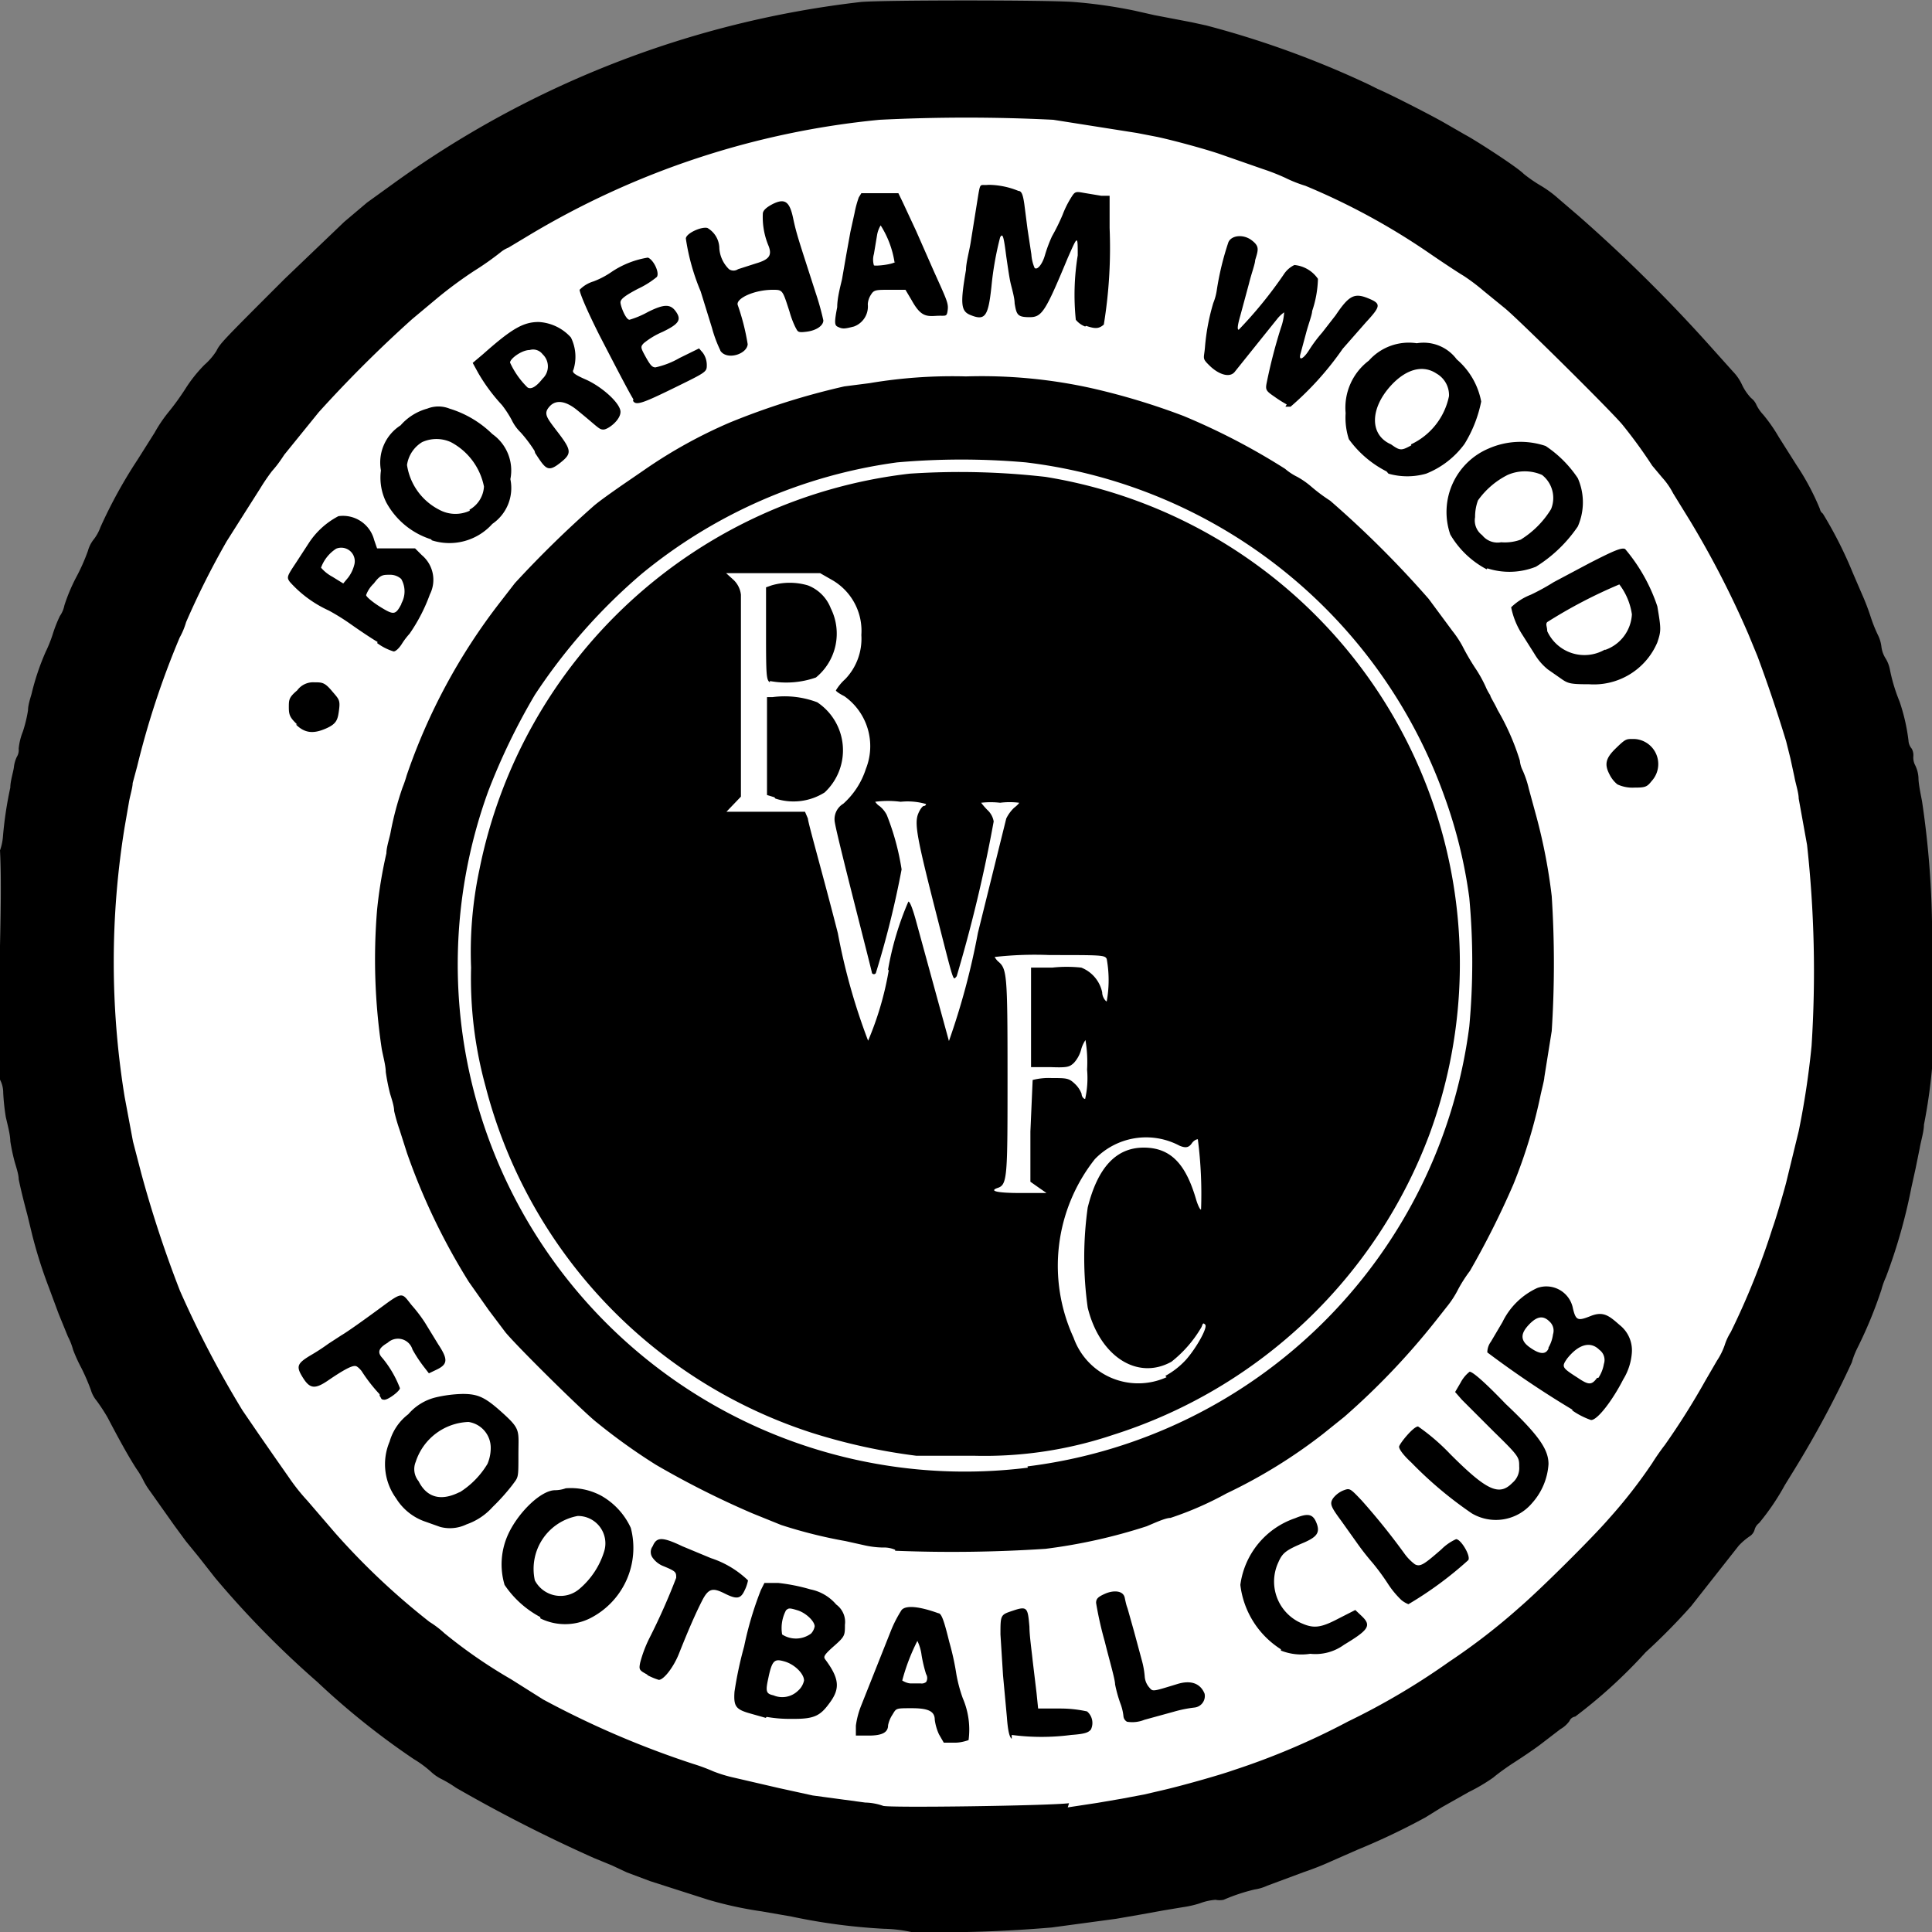 <?xml version="1.0" encoding="iso-8859-1"?>
<svg xmlns="http://www.w3.org/2000/svg" width="60" height="60" xmlns:v="https://vecta.io/nano"><rect width="100%" height="100%" fill="#808080" stroke="none"/><circle cx="30.01" cy="30" r="27.01" fill="#fff"/><path d="M28.3 60a4.46 4.46 0 0 0-.85-.1 18.48 18.48 0 0 1-2.87-.38l-.92-.16A11.88 11.88 0 0 1 22 59l-1-.32-.81-.26-.72-.27-.47-.22-.56-.23a46.71 46.71 0 0 1-4.28-2.18 3.72 3.72 0 0 0-.43-.26 1.39 1.39 0 0 1-.35-.24 3.41 3.41 0 0 0-.53-.39 23.56 23.56 0 0 1-3-2.4A29.32 29.32 0 0 1 6.68 49l-.51-.65-.4-.49-.36-.49-.75-1.06a2.18 2.18 0 0 1-.2-.32 2.55 2.55 0 0 0-.22-.37c-.2-.31-.45-.74-.9-1.6A5.68 5.68 0 0 0 3 43.5a.94.94 0 0 1-.18-.34 6.63 6.63 0 0 0-.29-.67 4.9 4.9 0 0 1-.26-.57 2 2 0 0 0-.16-.41l-.29-.71-.3-.81A14.54 14.54 0 0 1 1 38.35l-.15-.62q-.18-.67-.27-1.11c0-.16-.09-.41-.13-.56a6 6 0 0 1-.13-.62c0-.2-.09-.53-.14-.75a6.85 6.85 0 0 1-.08-.75.87.87 0 0 0-.1-.41v-.05c-.13-2 .1-5.22 0-7.07A1.69 1.69 0 0 0 .09 26a11.78 11.78 0 0 1 .23-1.54c0-.2.09-.48.11-.62a1 1 0 0 1 .09-.33.41.41 0 0 0 .06-.26 1.92 1.92 0 0 1 .13-.53 4.21 4.21 0 0 0 .16-.66c0-.17.08-.4.11-.51a7.6 7.6 0 0 1 .44-1.31 4.11 4.11 0 0 0 .21-.52 4.3 4.3 0 0 1 .23-.59.86.86 0 0 0 .14-.33 5.51 5.51 0 0 1 .36-.86 6.11 6.11 0 0 0 .37-.83 1 1 0 0 1 .19-.37 1.38 1.38 0 0 0 .2-.37 15 15 0 0 1 1.15-2.09l.53-.84a4.46 4.46 0 0 1 .44-.65 7.89 7.89 0 0 0 .52-.72 4.4 4.4 0 0 1 .59-.74 2 2 0 0 0 .37-.43c.12-.24.18-.3 2.11-2.23l1.86-1.78.71-.6.79-.57A30.75 30.75 0 0 1 26.75.06c.72-.06 5.75-.06 6.57 0a15.22 15.22 0 0 1 1.91.27l.62.14L37 .69l.46.1a29.36 29.36 0 0 1 5.06 1.84l.26.13c.4.17 1.65.81 2.07 1.05l.66.38c.29.15 1.61 1 1.81 1.21a4.41 4.41 0 0 0 .52.36 3.54 3.54 0 0 1 .56.41l.63.54a47.87 47.87 0 0 1 4.18 4.15l.61.68a1.48 1.48 0 0 1 .29.43 1.59 1.59 0 0 0 .27.39.53.53 0 0 1 .17.22 1.25 1.25 0 0 0 .21.3 5 5 0 0 1 .48.69l.55.87a7.67 7.67 0 0 1 .73 1.37.22.22 0 0 0 .09.14 12.79 12.79 0 0 1 .93 1.84l.28.65a7.28 7.28 0 0 1 .28.73 4.42 4.42 0 0 0 .23.57 1.11 1.11 0 0 1 .1.35.88.88 0 0 0 .13.36 1 1 0 0 1 .13.33 5.28 5.28 0 0 0 .3 1 5.92 5.92 0 0 1 .28 1.22.42.42 0 0 0 .1.25.42.42 0 0 1 .05.25.51.51 0 0 0 .06.27 1 1 0 0 1 .1.39c0 .18.07.51.11.72a28.41 28.41 0 0 1 .31 3.74v4.57a17 17 0 0 1-.25 1.74c0 .21-.1.53-.13.72l-.13.64-.13.59a17.24 17.24 0 0 1-.79 2.78 2.39 2.39 0 0 0-.14.39 13.44 13.44 0 0 1-.75 1.82 2.59 2.59 0 0 0-.17.44 31.37 31.37 0 0 1-1.76 3.29l-.32.52a7.43 7.43 0 0 1-.8 1.18.38.38 0 0 0-.14.21.36.36 0 0 1-.15.2A2 2 0 0 0 54 48l-1 1.27-.48.61a19.35 19.35 0 0 1-1.41 1.43 15.74 15.74 0 0 1-2.19 2 .23.23 0 0 0-.18.14.89.89 0 0 1-.28.25l-.6.46c-.18.14-.55.39-.83.57s-.56.39-.65.47a5.54 5.54 0 0 1-.76.45l-.85.48-.5.31a21 21 0 0 1-2.1 1l-.82.36a9 9 0 0 1-.86.34l-1.13.42a1.46 1.46 0 0 1-.4.12A5.76 5.76 0 0 0 38 59a.63.63 0 0 1-.25 0 1.76 1.76 0 0 0-.49.11 3.25 3.25 0 0 1-.53.12l-.6.1-.72.13-.75.13-2 .27a41 41 0 0 1-4.36.14zm4.86-3.87l.92-.14.76-.13.69-.13.56-.13c.57-.13 1.78-.47 2.2-.62a22.53 22.53 0 0 0 3.58-1.52A21.92 21.92 0 0 0 45 51.61a19.75 19.75 0 0 0 2.2-1.7c.65-.56 2.25-2.15 2.76-2.74a15.6 15.6 0 0 0 1.35-1.73c.13-.21.31-.46.39-.56a22.81 22.81 0 0 0 1.26-2l.36-.62a2.15 2.15 0 0 0 .24-.48 1.74 1.74 0 0 1 .19-.41 23.21 23.21 0 0 0 1.3-3.24c.09-.24.34-1.09.42-1.4l.39-1.6a25.76 25.76 0 0 0 .4-2.65 36 36 0 0 0-.14-6.24l-.26-1.44c0-.18-.1-.48-.13-.66l-.13-.6-.13-.52a45.34 45.34 0 0 0-.89-2.64l-.28-.68a29.19 29.19 0 0 0-1.81-3.52l-.53-.86a2.27 2.27 0 0 0-.34-.49l-.31-.37a15 15 0 0 0-.94-1.29c-.44-.51-3.28-3.32-3.65-3.61l-.65-.53a6.09 6.09 0 0 0-.61-.46c-.17-.1-.67-.43-1.12-.74a21.08 21.08 0 0 0-3.8-2.06 4.13 4.13 0 0 1-.63-.25 6.69 6.69 0 0 0-.69-.27l-1.29-.45c-.42-.15-1.48-.44-2-.55l-.62-.12-2.6-.41a53.81 53.81 0 0 0-5.39 0 26 26 0 0 0-10.93 3.61l-.6.36a.93.93 0 0 0-.25.15 9 9 0 0 1-.81.57 13.17 13.17 0 0 0-1.14.84l-.79.66a39.42 39.42 0 0 0-2.9 2.89l-1.07 1.32c-.21.32-.28.39-.39.52a6.18 6.18 0 0 0-.36.53l-.47.74-.57.9a25.37 25.37 0 0 0-1.26 2.51 2.3 2.3 0 0 1-.2.48 26.24 26.24 0 0 0-1.32 4l-.14.52c0 .14-.09.42-.12.62l-.13.75a26.11 26.11 0 0 0 0 8.37l.26 1.39.26 1a36.1 36.1 0 0 0 1.2 3.64 31.7 31.7 0 0 0 1.94 3.71l.52.76.5.72.42.6a6.17 6.17 0 0 0 .58.73l.86 1a22.17 22.17 0 0 0 2.93 2.76 3 3 0 0 1 .46.35 15.5 15.5 0 0 0 2.07 1.43l1 .63a28.41 28.41 0 0 0 4.66 2 5.81 5.81 0 0 1 .62.23 4.31 4.31 0 0 0 .66.2l1.38.32 1.05.23 1.63.22a1.79 1.79 0 0 1 .55.1c.08.07 5.17 0 5.78-.08zm-4-2.27a1.59 1.59 0 0 1-.13-.45c0-.26-.19-.36-.71-.36s-.48 0-.61.21a.92.92 0 0 0-.13.32c0 .22-.18.32-.6.32h-.4v-.31a2.61 2.61 0 0 1 .16-.61l.93-2.34A3.82 3.82 0 0 1 28 50c.13-.15.53-.12 1.14.1.1 0 .18.24.34.89a8.17 8.17 0 0 1 .22 1 4.5 4.5 0 0 0 .2.75 2.47 2.47 0 0 1 .18 1.3s-.21.08-.41.08h-.36zm-.4-1.62a.24.24 0 0 0 0-.25 4.34 4.34 0 0 1-.14-.59 1.4 1.4 0 0 0-.13-.44 6.2 6.2 0 0 0-.47 1.23s.12.08.25.09h.32a.22.22 0 0 0 .19-.06zM31.42 54c-.07-.05-.12-.25-.15-.67l-.12-1.3-.08-1.27c0-.63 0-.61.42-.75s.43-.06.48.51c0 .27.07.75.1 1.05l.12 1 .05.49h.72a3.84 3.84 0 0 1 .8.09.47.47 0 0 1 .12.56c-.08.1-.2.14-.61.17a7.1 7.1 0 0 1-1.85 0zm3.58-.53a.22.22 0 0 1-.11-.17 1.56 1.56 0 0 0-.1-.41 4.18 4.18 0 0 1-.16-.58c0-.16-.18-.76-.32-1.33a11.17 11.17 0 0 1-.27-1.2c0-.13.06-.19.29-.29s.55-.11.6.13.06.25.09.34l.2.71.24.89a2.67 2.67 0 0 1 .09.5.58.58 0 0 0 .12.32c.14.16.07.17.89-.08.45-.14.73 0 .85.3a.36.36 0 0 1-.32.43 3.92 3.92 0 0 0-.64.13l-.91.25a1 1 0 0 1-.54.06zm-11.22-.12l-.46-.13c-.47-.13-.54-.22-.51-.68a11.86 11.86 0 0 1 .3-1.41 10.55 10.55 0 0 1 .52-1.75l.11-.22h.43a5.79 5.79 0 0 1 1 .2 1.41 1.41 0 0 1 .8.47.67.67 0 0 1 .27.63c0 .33 0 .36-.34.66s-.33.34-.26.43c.42.57.45.88.15 1.3s-.47.54-1.18.53a4.11 4.11 0 0 1-.8-.06zm1-.84a.58.58 0 0 0 .19-.32c0-.21-.29-.5-.6-.59s-.39-.06-.51.52c-.09.41-.07.48.16.53a.7.7 0 0 0 .76-.14zm.41-1.78a.45.45 0 0 0 .11-.22c0-.16-.27-.42-.53-.5s-.28-.07-.36 0a1.18 1.18 0 0 0-.12.75.79.79 0 0 0 .9-.03zM20.09 52c-.24-.13-.25-.15-.21-.36a3.92 3.92 0 0 1 .29-.77A19.67 19.67 0 0 0 21 49c0-.18 0-.2-.44-.38a.75.75 0 0 1-.29-.24.3.3 0 0 1 0-.36c.12-.29.29-.3.92 0l.89.37a3 3 0 0 1 1.15.69 1.19 1.19 0 0 1-.11.32c-.12.26-.25.27-.61.09s-.5-.18-.7.21-.42.89-.73 1.67c-.17.42-.47.8-.62.8a2 2 0 0 1-.34-.14zm19.69-.78a2.75 2.75 0 0 1-1.26-2 2.54 2.54 0 0 1 1.7-2.07c.41-.17.56-.13.67.16s0 .42-.38.59c-.57.24-.68.32-.81.62a1.41 1.41 0 0 0 .74 1.9c.37.16.59.13 1.14-.16l.51-.26.19.18c.32.3.24.43-.54.9a1.51 1.51 0 0 1-1.05.28 1.73 1.73 0 0 1-.91-.1zm-23-1a3.08 3.08 0 0 1-1.11-1 2.24 2.24 0 0 1 .12-1.59c.31-.66 1-1.34 1.44-1.35a1 1 0 0 0 .34-.06 2 2 0 0 1 1.1.23 2.21 2.21 0 0 1 .92 1 2.45 2.45 0 0 1-1.27 2.81 1.74 1.74 0 0 1-1.54 0zm1.22-.88a2.48 2.48 0 0 0 .76-1.15.85.85 0 0 0-.82-1.11 1.67 1.67 0 0 0-1.33 2 .9.9 0 0 0 1.39.26zm25.52.35a2.82 2.82 0 0 1-.42-.51 7.1 7.1 0 0 0-.47-.64 8 8 0 0 1-.5-.64l-.47-.66c-.34-.46-.37-.54-.26-.71a.78.78 0 0 1 .31-.24c.21-.08.21-.08.58.31a21 21 0 0 1 1.32 1.64 1.53 1.53 0 0 0 .33.34c.17.09.29 0 .82-.46a1.55 1.55 0 0 1 .46-.32c.15 0 .46.52.38.65a11.36 11.36 0 0 1-1.86 1.37.82.82 0 0 1-.22-.13zM27.8 48.13a.87.87 0 0 0-.39-.07 2.85 2.85 0 0 1-.52-.06l-.63-.14a14.92 14.92 0 0 1-2-.5l-.89-.36a27.46 27.46 0 0 1-3-1.51 18.43 18.43 0 0 1-1.83-1.31c-.37-.28-2.44-2.32-2.84-2.8l-.52-.69-.62-.88a20 20 0 0 1-1.92-4l-.23-.72a5.72 5.72 0 0 1-.17-.59c0-.16-.09-.41-.13-.55a6.43 6.43 0 0 1-.13-.66c0-.21-.1-.55-.13-.75a18.71 18.71 0 0 1-.14-4.28A14.24 14.24 0 0 1 12 26.5c0-.19.1-.48.13-.65a9.83 9.83 0 0 1 .37-1.39 3.69 3.69 0 0 0 .13-.38 18.52 18.52 0 0 1 2.88-5.35l.48-.62a33.25 33.25 0 0 1 2.44-2.39c.17-.15.57-.43.87-.64l.7-.48a15.11 15.11 0 0 1 2.67-1.48A22.56 22.56 0 0 1 26.22 12l.78-.1a15.42 15.42 0 0 1 3-.21 15.75 15.75 0 0 1 3.92.37 21.26 21.26 0 0 1 2.84.86 20.69 20.69 0 0 1 3.15 1.64 1.79 1.79 0 0 0 .38.25 2.55 2.55 0 0 1 .43.3 5.3 5.3 0 0 0 .59.44 31.47 31.47 0 0 1 3.06 3.05l.74 1a3.2 3.2 0 0 1 .3.45 7.22 7.22 0 0 0 .4.69 4 4 0 0 1 .33.59 1.52 1.52 0 0 0 .14.26c0 .05.14.26.23.46a7.48 7.48 0 0 1 .69 1.57.87.87 0 0 0 .09.31 3.11 3.11 0 0 1 .19.57l.24.88a17.27 17.27 0 0 1 .47 2.45 32.54 32.54 0 0 1 0 4.19l-.23 1.44c0 .07-.06.3-.11.52a16 16 0 0 1-.85 2.8 26.46 26.46 0 0 1-1.35 2.69 4.39 4.39 0 0 0-.36.56 3.05 3.05 0 0 1-.3.48l-.41.52A22.48 22.48 0 0 1 41.75 44l-.66.53a16.17 16.17 0 0 1-3 1.85 10.33 10.33 0 0 1-1.74.76c-.16 0-.5.16-.74.26a17 17 0 0 1-3.14.7 44.31 44.31 0 0 1-4.67.06zm4.11-2.59a15.8 15.8 0 0 0 13.72-13.66 21.74 21.74 0 0 0 0-4 15 15 0 0 0-.77-3.14 15.81 15.81 0 0 0-13-10.38 22.77 22.77 0 0 0-4 0 15.82 15.82 0 0 0-7.93 3.46 17.81 17.81 0 0 0-3.32 3.76 19.85 19.85 0 0 0-1.45 3 15.75 15.75 0 0 0 16.76 21zm-3.45-.33a18.3 18.3 0 0 1-3.27-.72 15.33 15.33 0 0 1-10.11-10.75 12.62 12.62 0 0 1-.45-3.69 12.33 12.33 0 0 1 .26-3.05 15.43 15.43 0 0 1 13.36-12.29 23.54 23.54 0 0 1 4.22.1 15.32 15.32 0 0 1 11.93 20.4 15.48 15.48 0 0 1-9.83 9.35 12.52 12.52 0 0 1-4.3.65zm7.73-2.48a2.47 2.47 0 0 0 .64-.5c.32-.36.68-1 .6-1.09s-.08 0-.12.08a3.8 3.8 0 0 1-.93 1.07c-1.06.59-2.23-.17-2.6-1.68a11.19 11.19 0 0 1 0-3.11c.31-1.24.88-1.86 1.74-1.86s1.31.54 1.62 1.59c.06.21.14.36.16.33a13.27 13.27 0 0 0-.1-2.18s-.1 0-.19.13-.19.15-.38.07A2.21 2.21 0 0 0 34 36a5.34 5.34 0 0 0-.66 5.54 2.13 2.13 0 0 0 2.89 1.23zm-3.92-5.84L32 36.7v-1.56l.07-1.6a2 2 0 0 1 .59-.06c.44 0 .53 0 .7.16a.83.83 0 0 1 .23.33c0 .09.07.16.11.16a2.93 2.93 0 0 0 .06-.91 4.09 4.09 0 0 0-.05-.92s-.09.13-.13.28a1 1 0 0 1-.23.43c-.14.13-.21.15-.74.13h-.59v-3.09h.66a4.18 4.18 0 0 1 .9 0 1.06 1.06 0 0 1 .65.77c0 .15.11.28.14.28a3.69 3.69 0 0 0 0-1.32c-.06-.12-.15-.12-1.77-.12a11.14 11.14 0 0 0-1.71.06s.05.09.11.14c.27.23.29.38.29 3.52s0 3.41-.3 3.51 0 .16.7.16h.81zm-4.69-6.78a9.29 9.29 0 0 1 .63-2.11c.05 0 .14.23.26.68l1 3.65a22.38 22.38 0 0 0 .9-3.36l.88-3.55a1.17 1.17 0 0 1 .24-.33c.09-.07.16-.14.16-.16a2.36 2.36 0 0 0-.59 0 2.63 2.63 0 0 0-.59 0 2.37 2.37 0 0 0 .19.22.63.63 0 0 1 .2.36 45.4 45.4 0 0 1-1.15 4.81c-.12.12-.06.3-.62-1.89-.62-2.43-.7-2.86-.57-3.17.05-.12.13-.23.17-.23a.07.07 0 0 0 .07-.06 2.06 2.06 0 0 0-.79-.07 3 3 0 0 0-.79 0s.06.09.13.13a.84.84 0 0 1 .23.28A7.79 7.79 0 0 1 28 27a29.14 29.14 0 0 1-.8 3.22.07.07 0 0 1-.12 0c0-.06-1.06-4.13-1.15-4.66a.56.56 0 0 1 .26-.6 2.46 2.46 0 0 0 .7-1.08 1.9 1.9 0 0 0-.67-2.26c-.14-.07-.26-.15-.26-.18a1.53 1.53 0 0 1 .29-.35 1.81 1.81 0 0 0 .5-1.37 1.82 1.82 0 0 0-.93-1.72l-.35-.2H24h-1.45l.21.19a.75.75 0 0 1 .25.48v3.27 3l-.22.23-.23.24H25l.09.21c0 .12.46 1.72.93 3.56a19.27 19.27 0 0 0 .94 3.34 9.78 9.78 0 0 0 .64-2.18zm-3.53-5.35l-.23-.07v-1.52-1.52h.17a2.86 2.86 0 0 1 1.39.16 1.79 1.79 0 0 1 .23 2.8 1.81 1.81 0 0 1-1.53.19zm-.14-3.57c-.11-.07-.12-.21-.12-1.51v-1.44l.17-.06a2 2 0 0 1 1.13 0 1.24 1.24 0 0 1 .71.71 1.76 1.76 0 0 1-.46 2.15 2.78 2.78 0 0 1-1.43.11zM13.67 47.42l-.45-.16a1.72 1.72 0 0 1-.92-.73 1.8 1.8 0 0 1-.2-1.76 1.63 1.63 0 0 1 .58-.85 1.63 1.63 0 0 1 .84-.52 4 4 0 0 1 .85-.11c.49 0 .71.11 1.26.61s.47.53.47 1.28 0 .68-.19.94a6.46 6.46 0 0 1-.61.68 1.94 1.94 0 0 1-.81.54 1.18 1.18 0 0 1-.82.08zm.58-1.06a2.64 2.64 0 0 0 .89-.9 1.27 1.27 0 0 0 .1-.5.81.81 0 0 0-.69-.8 1.79 1.79 0 0 0-1.64 1.24.59.59 0 0 0 .09.6c.26.52.71.63 1.29.33zm31.46.64a12.17 12.17 0 0 1-1.88-1.58c-.24-.22-.38-.41-.38-.49s.44-.63.59-.63a6.51 6.51 0 0 1 1 .86c1.14 1.14 1.52 1.31 1.93.89a.6.6 0 0 0 .21-.51c0-.28 0-.31-.78-1.07l-1-1-.21-.24.17-.29a1.05 1.05 0 0 1 .28-.34c.08 0 .38.23 1.12 1 1.06 1 1.33 1.43 1.33 1.87a2 2 0 0 1-.51 1.21 1.47 1.47 0 0 1-1.87.32zm3.14-3.21A30.35 30.35 0 0 1 46.19 42a.56.56 0 0 1 .11-.33l.36-.61A2.24 2.24 0 0 1 47.74 40a.84.84 0 0 1 1.11.64c.09.37.15.39.55.23s.58 0 .9.28a1 1 0 0 1 .38.84 1.83 1.83 0 0 1-.27.85c-.32.63-.8 1.27-1 1.26a2.37 2.37 0 0 1-.6-.31zm.79-1a1.11 1.11 0 0 0 .17-.43.39.39 0 0 0-.14-.44c-.28-.28-.65-.17-1 .27-.18.26-.17.28.33.6.34.23.43.23.6 0zm-1.55-.94a1.1 1.1 0 0 0 .14-.41.38.38 0 0 0-.11-.4c-.19-.19-.38-.17-.63.09s-.3.48 0 .7.51.26.6.05zm-36.3 1.45a5 5 0 0 1-.56-.72s-.06-.08-.13-.13-.16-.09-.88.4c-.43.3-.59.29-.81-.06s-.19-.44.22-.69a6.4 6.4 0 0 0 .57-.37l.4-.26c.19-.11.71-.48 1.32-.93s.57-.37.87 0a4.54 4.54 0 0 1 .41.54l.41.67c.31.47.3.62-.06.79l-.23.11-.17-.22a4.25 4.25 0 0 1-.34-.52.47.47 0 0 0-.77-.21c-.29.17-.33.3-.16.48a3.32 3.32 0 0 1 .54.93c0 .09-.36.36-.48.36s-.09-.05-.15-.12zm38.44-18.94a.91.91 0 0 1-.24-.3c-.17-.32-.13-.51.19-.82s.32-.29.58-.29a.78.78 0 0 1 .53 1.31c-.14.18-.2.2-.53.2a1.12 1.12 0 0 1-.53-.1zm-41-1.86c-.22-.21-.26-.29-.26-.53s0-.31.26-.53a.61.61 0 0 1 .53-.25c.24 0 .32 0 .54.26s.27.28.23.59-.07.44-.42.59-.63.16-.92-.13zm39.27-1.41l-.43-.3a1.79 1.79 0 0 1-.42-.49l-.38-.6a2.45 2.45 0 0 1-.34-.84 1.82 1.82 0 0 1 .61-.39 6.81 6.81 0 0 0 .71-.39l1.11-.59c.78-.4 1-.49 1.11-.44a5.39 5.39 0 0 1 1 1.78c.12.71.12.76 0 1.12a2.14 2.14 0 0 1-2.12 1.3c-.56 0-.65-.02-.85-.16zm1.36-.91a1.24 1.24 0 0 0 .82-1.1 2 2 0 0 0-.39-.93 15.14 15.14 0 0 0-2.24 1.17c-.06.07 0 .14 0 .28a1.27 1.27 0 0 0 1.78.58zm-38.13-.24c-.22-.13-.59-.38-.83-.55a6.78 6.78 0 0 0-.69-.43A3.64 3.64 0 0 1 9 18.07c-.1-.14-.09-.17.19-.59l.41-.63a2.45 2.45 0 0 1 .91-.82 1 1 0 0 1 1.11.74l.09.26h.59.59l.21.21a1 1 0 0 1 .25 1.22 5.29 5.29 0 0 1-.63 1.22 2.32 2.32 0 0 0-.23.3c-.09.15-.21.26-.27.25a1.69 1.69 0 0 1-.51-.26zm.73-1.19a.77.77 0 0 0 0-.77.51.51 0 0 0-.36-.13c-.21 0-.29 0-.49.27a.94.94 0 0 0-.24.36c0 .05.19.21.41.35.45.28.5.28.69-.08zM11 17.55a.42.42 0 0 0-.56-.51 1.18 1.18 0 0 0-.47.59 1.23 1.23 0 0 0 .35.28l.34.21.15-.18a1.09 1.09 0 0 0 .19-.39zm35.17.13a2.84 2.84 0 0 1-1.13-1.08 2.14 2.14 0 0 1 1.19-2.67 2.45 2.45 0 0 1 1.77-.08 3.59 3.59 0 0 1 1 1 1.86 1.86 0 0 1 0 1.5 4.34 4.34 0 0 1-1.3 1.25 2.23 2.23 0 0 1-1.51.05zm1.07-.93a2.87 2.87 0 0 0 .93-.94.91.91 0 0 0-.28-1.06 1.33 1.33 0 0 0-1.07 0 2.52 2.52 0 0 0-.92.79 1.47 1.47 0 0 0-.09.52.57.57 0 0 0 .22.56.61.61 0 0 0 .59.22 1.43 1.43 0 0 0 .63-.09zm-33.85 0A2.41 2.41 0 0 1 12 15.61a1.71 1.71 0 0 1-.17-1 1.37 1.37 0 0 1 .61-1.4 1.69 1.69 0 0 1 .83-.52.93.93 0 0 1 .69 0 3.25 3.25 0 0 1 1.33.79 1.38 1.38 0 0 1 .56 1.4 1.35 1.35 0 0 1-.56 1.39 1.79 1.79 0 0 1-1.88.51zm1.19-.92a.88.88 0 0 0 .45-.72A2 2 0 0 0 14 13.73a1.08 1.08 0 0 0-.89 0 1 1 0 0 0-.47.71 1.87 1.87 0 0 0 1 1.39 1.05 1.05 0 0 0 .95.03zm28.48-1.19a3.27 3.27 0 0 1-1.17-1 2.16 2.16 0 0 1-.1-.81 1.83 1.83 0 0 1 .72-1.63 1.66 1.66 0 0 1 1.49-.54 1.28 1.28 0 0 1 1.24.5 2.28 2.28 0 0 1 .76 1.31 4 4 0 0 1-.52 1.32 2.72 2.72 0 0 1-1.19.92 2.13 2.13 0 0 1-1.17 0zm.76-.84A2.12 2.12 0 0 0 45 12.3a.77.77 0 0 0-.39-.7c-.42-.28-.94-.14-1.41.37-.66.72-.67 1.54 0 1.83.28.2.32.2.63.03zM16.6 14a4.26 4.26 0 0 0-.43-.57 1.35 1.35 0 0 1-.28-.39 3.33 3.33 0 0 0-.3-.46 5.52 5.52 0 0 1-.74-1l-.17-.31L15 11c.88-.78 1.24-1 1.73-1a1.45 1.45 0 0 1 1 .48 1.35 1.35 0 0 1 .08 1c-.05.08 0 .14.39.31.51.23 1.07.74 1.07 1s-.39.55-.53.55-.16-.07-.8-.59c-.36-.3-.67-.35-.87-.13s-.1.34.22.76c.47.61.48.7.1 1s-.45.18-.77-.31zm.25-2.24a.52.52 0 0 0 0-.76.37.37 0 0 0-.4-.13c-.25 0-.61.27-.61.39a2.57 2.57 0 0 0 .54.77c.1.07.26 0 .47-.27zm23.11.8a3.67 3.67 0 0 1-.38-.24c-.25-.17-.28-.21-.25-.39a16.26 16.26 0 0 1 .45-1.75 1.69 1.69 0 0 0 .1-.48s-.12.08-.22.21l-.45.56-.85 1.06c-.16.23-.52.09-.78-.16s-.19-.22-.16-.57a6.64 6.64 0 0 1 .26-1.39 1.73 1.73 0 0 0 .11-.41 8.86 8.86 0 0 1 .36-1.48c.1-.22.47-.25.72-.06s.21.29.11.62c0 .11-.12.43-.19.72l-.27 1c-.09.31-.1.44-.05.44a13.15 13.15 0 0 0 1.4-1.72.8.8 0 0 1 .33-.29 1 1 0 0 1 .73.43 3.36 3.36 0 0 1-.18 1c0 .11-.12.42-.19.69l-.17.63c-.07.24.08.18.26-.1a4.33 4.33 0 0 1 .41-.55l.42-.54c.41-.61.58-.7 1-.53s.41.24-.06.75l-.72.82a9.53 9.53 0 0 1-1.62 1.8h-.16zm-20.29-.16c-.12-.19-.45-.82-1.06-2C18.09 9.36 18 9.05 18 9a1 1 0 0 1 .43-.26 2.59 2.59 0 0 0 .57-.3A2.82 2.82 0 0 1 20.12 8c.17.06.37.46.28.6a2.78 2.78 0 0 1-.59.37c-.38.2-.53.31-.54.41s.16.55.28.55a2.79 2.79 0 0 0 .57-.24c.52-.26.71-.25.88 0s.07.38-.43.62a2.42 2.42 0 0 0-.58.35c-.1.11-.1.13.06.42s.21.32.3.33a2.58 2.58 0 0 0 .75-.29l.61-.3.12.14a.65.65 0 0 1 .12.37c0 .22 0 .22-1 .71s-1.2.56-1.29.41zm2.7-1.52a4 4 0 0 1-.26-.7l-.35-1.13a6.77 6.77 0 0 1-.46-1.64c0-.16.48-.38.67-.33a.74.74 0 0 1 .37.64 1 1 0 0 0 .3.64.25.25 0 0 0 .28 0l.56-.18c.41-.12.5-.25.39-.54a2.3 2.3 0 0 1-.18-1c0-.11.13-.21.3-.3.38-.19.53-.09.64.43s.18.7.7 2.32a8.39 8.39 0 0 1 .24.86c0 .16-.21.31-.51.35s-.28 0-.36-.14a2.87 2.87 0 0 1-.18-.48C24.3 9 24.31 9 24 9c-.58 0-1.15.27-1.09.47a7 7 0 0 1 .31 1.22c-.02.31-.65.51-.85.2zm3.63-.74c-.08-.05-.09-.14 0-.6 0-.3.11-.69.15-.87l.13-.75.13-.72.13-.59a3.24 3.24 0 0 1 .13-.48l.08-.13h.57.58l.14.29.41.88.55 1.25c.41.91.46 1 .43 1.22s-.06.15-.37.17-.48 0-.75-.49L28.12 9h-.49c-.42 0-.49 0-.58.15a.6.6 0 0 0-.1.3.66.66 0 0 1-.43.69c-.31.08-.36.08-.52 0zm1.78-2A3 3 0 0 0 27.35 7s-.08.12-.11.29l-.1.6a.62.62 0 0 0 0 .35c.03.03.57-.02.67-.11zm5.92 2a.68.68 0 0 1-.29-.21 7.6 7.6 0 0 1 .06-2c0-.64 0-.62-.31.08-.69 1.66-.8 1.84-1.18 1.84s-.41-.07-.47-.43c0-.18-.09-.47-.13-.65s-.09-.54-.13-.81c-.08-.63-.11-.73-.19-.59a9.89 9.89 0 0 0-.27 1.53c-.1.94-.2 1.07-.66.88-.29-.12-.31-.35-.13-1.4 0-.21.1-.58.14-.82l.24-1.5c.07-.41.06-.29.32-.32a2.5 2.5 0 0 1 .93.19c.1 0 .14.13.18.4l.1.78.12.79a1.28 1.28 0 0 0 .1.42c.08.08.24-.11.32-.39a4.33 4.33 0 0 1 .22-.59 6.33 6.33 0 0 0 .33-.67 3 3 0 0 1 .25-.51c.13-.21.14-.22.41-.17l.54.09h.26v1a14.81 14.81 0 0 1-.18 3c-.16.14-.28.13-.55.04z"/></svg>
